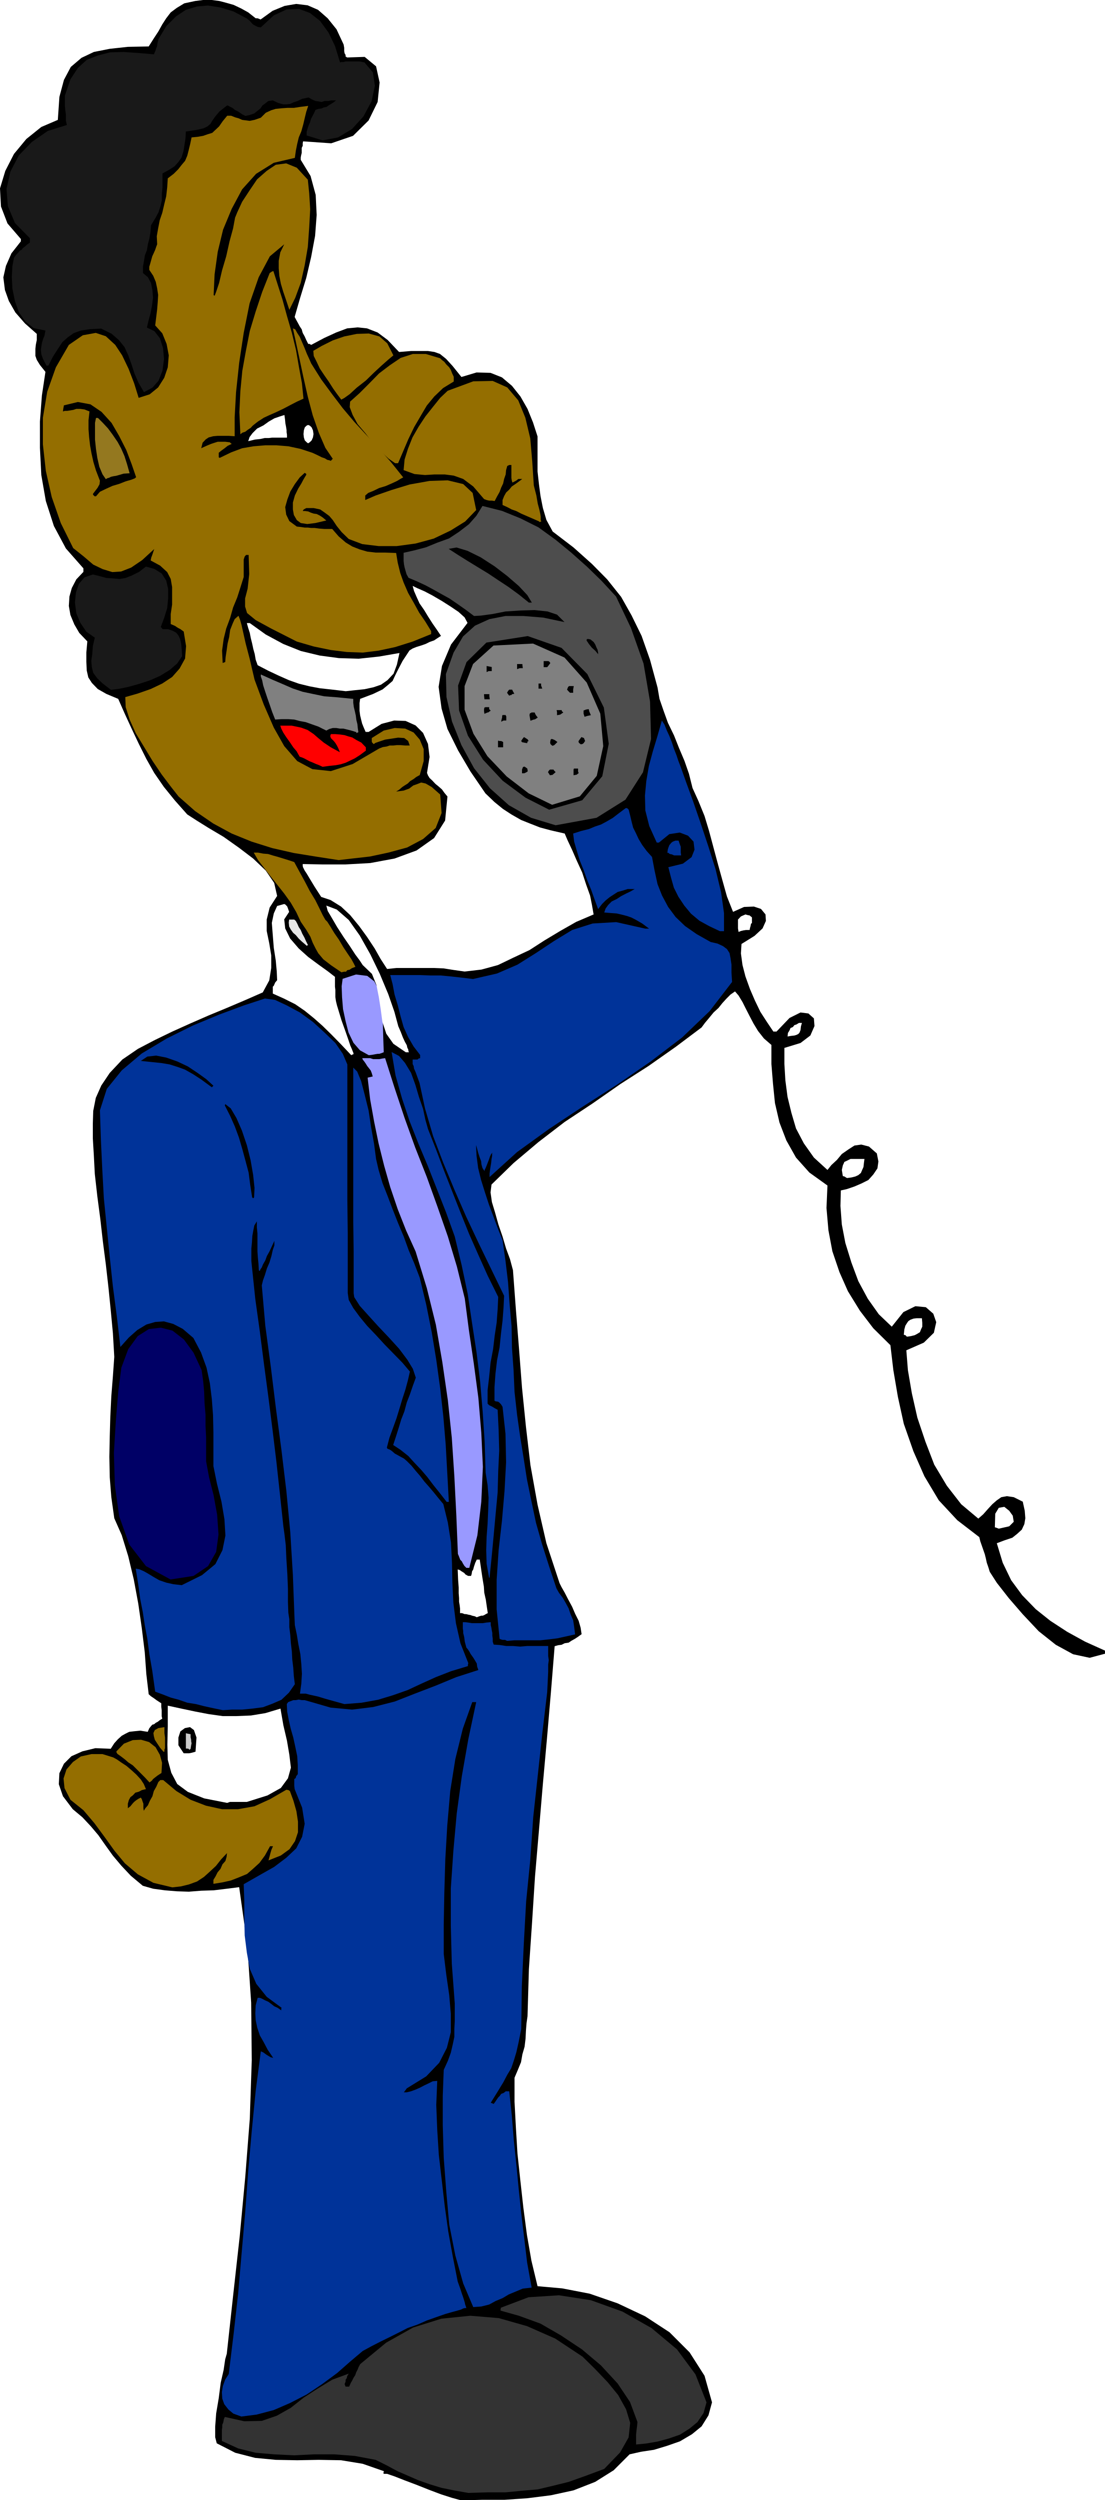 <svg xmlns="http://www.w3.org/2000/svg" version="1.2" width="56.18mm" height="480" viewBox="0 0 5618 12700" preserveAspectRatio="xMidYMid" fill-rule="evenodd" stroke-width="28.222" stroke-linejoin="round" xml:space="preserve"><defs class="ClipPathGroup"><clipPath id="a" clipPathUnits="userSpaceOnUse"><path d="M0 0h5618v12700H0z"/></clipPath></defs><g class="SlideGroup"><g class="Slide" clip-path="url(#a)"><g class="Page"><g class="com.sun.star.drawing.PolyPolygonShape"><path class="BoundingBox" fill="none" d="M0 0h5620v12702H0z"/><path d="m2346 12701-48-13-56-18-61-23-63-25-61-23-51-20-38-13h-18v-10l3-3-109-38-110-18-114-2-109 2-109-2-105-10-101-26-94-48-8-31v-53l5-68 13-77 10-78 15-66 8-54 8-28 33-302 33-297 28-300 23-295 10-297-3-292-20-294-41-293-63 8-66 8-64 2-63 5-61-2-61-5-59-8-53-15-61-51-48-51-43-51-36-50-38-54-38-45-43-46-49-41-50-66-21-61 3-56 23-48 38-38 56-25 66-16 78 3 18-28 18-20 20-18 18-10 20-10 26-3 30-3 38 6 8-18 8-10 7-8 10-3 8-7 10-5 10-8 13-8-3-12v-31l-2-17v-18l-23-15-15-11-15-10-11-10-12-102-8-111-15-122-18-125-23-124-28-117-33-107-38-86-15-107-8-101-2-104 2-105 3-101 5-102 8-101 7-99-7-120-11-117-12-119-13-114-15-116-13-114-15-114-13-115-5-96-5-84v-76l2-64 13-66 28-63 43-64 64-68 79-54 86-45 89-43 91-41 94-41 92-38 94-40 89-39 33-61 10-63v-64l-10-61-13-63v-58l15-61 38-59-15-66-43-63-64-61-71-54-79-56-76-45-61-38-48-31-63-71-56-69-49-71-40-71-38-76-36-76-35-76-34-77-60-25-44-25-30-31-18-28-8-35-2-44v-48l5-56-41-43-25-43-20-48-8-46 3-48 12-43 23-44 36-38v-18l-89-101-61-114-41-127-23-132-7-138v-134l10-132 18-120-28-35-16-26-7-20v-36l2-20 5-25v-31l-60-53-49-56-33-58-20-56-8-64 13-58 28-64 48-61v-12l-68-79-33-86-5-92 27-89 44-86 63-76 76-61 84-36 8-117 23-86 35-66 54-46 63-30 81-16 92-10 106-2 26-41 23-35 20-36 20-31 23-30 31-23 38-23 56-12 40-5h43l39 5 38 10 35 10 38 18 36 20 38 30h10l15 6 61-44 61-25 59-10 58 7 53 23 49 43 45 56 36 77 3 17v16l2 12 5 8v8l8 5 89-3 58 48 18 82-10 99-46 94-79 78-111 38-143-10-2 10v13l-5 10v26l-3 12-2 11v12l50 82 26 96 5 102-8 106-20 107-25 107-31 101-28 97 8 15 10 18 8 15 10 15 5 18 10 18 8 18 10 20h7l8 5 66-35 61-28 56-21 53-5 48 5 54 21 51 38 58 61 61-5h86l33 5 28 10 31 25 33 36 45 56 77-23 71 2 58 23 51 43 43 54 36 63 28 69 23 71v178l7 63 8 61 12 61 18 61 32 59 106 81 94 84 77 78 71 89 53 94 51 104 43 122 38 140 10 58 21 61 22 61 31 64 25 63 28 66 23 66 18 72 30 66 31 76 23 76 23 86 22 82 23 83 23 82 31 78 56-25 50-2 36 12 23 28 2 33-17 38-41 38-66 41-3 48 8 59 15 58 23 64 25 58 28 58 33 51 33 49h16l66-69 56-28 40 5 28 25 3 39-21 48-50 38-82 25v82l5 83 11 84 20 82 23 78 40 76 51 72 69 63 20-25 28-26 25-30 33-23 31-20 35-5 39 10 40 35 8 41-5 35-21 31-25 28-36 18-35 15-38 13-31 7-2 79 7 94 18 94 31 100 35 94 48 89 56 79 66 63 59-74 61-30 53 5 38 33 15 43-12 54-51 50-89 39 8 101 20 117 28 124 41 122 45 117 64 107 73 94 87 73 25-22 23-26 23-25 23-20 23-16 28-5 35 5 46 23 10 46 3 38-5 30-13 28-23 21-25 20-39 13-40 15 30 99 43 89 56 76 69 71 74 59 86 56 91 50 102 46v15l-79 21-84-18-88-48-87-69-81-86-71-82-61-78-36-56-7-23-8-23-5-23-5-20-8-23-7-20-8-23-5-21-112-86-94-101-73-122-56-127-49-140-30-137-23-135-15-127-87-86-68-89-61-99-43-97-36-106-20-106-10-114 5-114-92-66-68-76-49-87-35-91-23-99-10-99-8-99v-97l-38-33-30-38-23-38-20-38-21-41-15-30-20-33-18-21-23 16-20 20-21 23-20 25-25 23-23 28-21 25-17 23-132 99-138 97-142 91-142 99-142 94-133 102-127 107-112 109-5 40 7 49 16 53 17 61 21 61 18 61 20 54 15 56 15 201 16 200 15 196 20 198 23 196 36 200 45 196 67 203 10 20 16 28 17 33 21 39 15 35 18 36 10 35 5 33-18 13-15 10-18 10-15 10-20 3-16 8-17 2-18 5-19 234-20 234-21 233-20 236-20 234-15 234-16 236-7 239-5 35-3 38-2 41-5 41-11 38-7 40-16 39-17 40v122l7 132 8 132 15 140 15 135 18 137 23 132 31 129 125 11 140 27 142 49 140 66 124 81 102 102 76 119 38 135-18 66-35 56-49 40-61 36-66 23-66 20-66 10-58 13-81 81-94 59-110 43-115 25-119 15-117 8h-114l-105 3Zm0 0Zm16-7766 86-10 84-23 79-38 81-38 76-49 80-48 81-46 89-38-8-46-10-50-20-56-20-61-28-61-23-53-23-49-15-35-70-16-56-15-51-20-45-18-49-28-43-28-43-35-46-44-76-111-63-107-54-109-30-104-15-110 17-106 46-109 84-110-15-28-31-28-40-27-44-28-48-28-40-21-39-17-22-11 7 26 13 30 15 33 23 33 20 33 23 36 23 33 20 30-17 11-18 12-23 8-20 10-23 8-23 7-20 8-16 10-35 53-23 44-15 30-13 28-23 20-28 23-48 23-66 25-3 21v40l3 23 5 21 5 20 8 20 10 23h15l66-41 64-17 58 2 51 23 38 38 25 56 8 66-13 81 5 13 8 13 13 12 17 18 16 13 17 15 13 18 15 18-12 122-56 89-89 63-112 41-124 23-125 7h-119l-99-2v10l2 7 8 16 10 15 18 30 23 38 33 51 48 16 53 33 46 43 46 56 40 55 39 59 30 53 33 51 48-5h191l48 2 51 8 56 8Zm0 0Zm1393-201 12-5 13-3 13-2h18l2-10 3-10 2-11 5-5v-28l-12-10-11-2-10-3-7 3-16 7-15 16v45l3 18Zm0 0Zm1323 3031 53-12 23-23-5-31-18-25-25-20-28 5-18 30-2 69 7 2 13 5Zm0 0Zm-467-975 20-3 20-5 13-7 13-8 5-13 7-15v-20l-2-23h-26l-17 2-16 6-10 7-7 10-8 13-5 18-3 28 8 2 8 8Zm0 0Zm-305-806 23-3 20-5 15-7 13-11 5-12 8-18 2-18 3-23h-71l-16 8-15 7-8 18-5 23 5 31 8 2 13 8Zm0 0Zm-302-719 17-3 18-2 10-3 10-5 6-7 5-13 2-18 5-18h-15l-13 8-10 3-8 10-12 5-5 12-8 13-2 18Z"/></g><g class="com.sun.star.drawing.PolyPolygonShape"><path class="BoundingBox" fill="none" d="M1128 11763h2077v901H1128z"/><path fill="#333" d="m2381 12663-74-13-63-13-59-18-57-20-53-23-53-23-56-30-56-28-107-20-104-8h-104l-99 5-102-5-94-8-89-22-83-38v-56l2-13v-13l5-12 3-16 5-12 99 22 89-2 76-26 71-40 66-52 71-46 74-45 84-31-8 13-2 10-6 8v10l-5 12 5 13h18l8-18 7-12 8-16 8-12 5-15 7-13 5-13 8-15 132-109 137-77 144-45 147-15 145 12 144 41 143 63 139 92 64 63 63 66 54 66 40 72 21 69-8 74-43 76-81 84-94 35-87 31-81 20-76 18-81 7-82 8h-91l-99 3Z"/></g><g class="com.sun.star.drawing.PolyPolygonShape"><path class="BoundingBox" fill="none" d="M2545 11659h1048v759H2545z"/><path fill="#333" d="M3234 12417v-50l2-21 3-23 2-20-38-102-63-94-85-92-96-81-107-71-104-60-110-40-93-26v-7l2-8 140-53 155-10 162 25 161 58 148 84 129 108 94 127 56 142-15 54-31 46-40 33-49 31-58 20-56 15-58 10-51 5Z"/></g><g class="com.sun.star.drawing.PolyPolygonShape"><path class="BoundingBox" fill="none" d="M1128 8240h1663v4036H1128z"/><path fill="#039" d="m1227 12275-41-15-25-21-21-27-10-28-2-33 5-31 12-33 18-28 25-206 23-205 18-209 18-206 15-206 18-203 20-204 26-200 12 5 18 13 20 12 13 3-28-41-20-38-20-35-13-39-8-38-2-35 2-41 10-38h11l12 5 15 8 16 7 15 11 15 12 18 8 18 13v-11l2-2-76-56-53-66-33-76-15-82-11-88-2-89v-87l-3-84 79-45 76-43 61-46 51-48 30-59 13-66-13-82-38-94-2-18v-33l7-5 3-10 8-10v-46l-3-46-10-48-10-46-13-45-10-44-8-43-2-38 7-10 13-5 13-5h12l16-3 15 3h15l18 5 114 33 109 10 107-13 110-28 102-40 107-41 104-43 112-36-6-17-2-16-10-17-8-13-13-18-7-13-8-12-7-8-8-30-3-23-5-21v-10l-2-12v-33h12l16 2 18 3h55l18-3 23-2v15l3 12 2 13 3 15v13l2 15v16l5 15 31 2 33 5h35l36 3 35-3h107v51l3 21-3 22v36l-2 43-3 61-25 211-23 213-23 211-15 217-21 211-12 216-10 216-3 216-13 66-12 53-13 43-13 38-20 33-20 38-28 46-36 58 8 3 7 3 8-11 8-12 7-10 8-8 7-10 13-5 10-8h18l13 122 10 124 13 125 12 124 13 125 15 125 15 125 23 127-45 5-36 15-36 15-30 18-36 15-33 18-40 10-41 3-51-120-40-142-31-157-15-166-13-173-5-165v-150l5-132 21-46 15-41 10-43 8-38v-40l2-39v-91l-15-201-5-193v-190l13-191 17-189 26-190 33-188 40-188h-20l-48 135-38 154-26 163-15 174-10 172-5 171-3 160v150l13 106 15 104 8 94v94l-20 79-39 76-66 69-99 61-7 10-8 10h15l21-5 22-8 23-10 23-12 23-11 20-10 23-2-5 122 5 127 8 127 15 129 15 130 18 130 23 127 25 127 13 36 8 25 7 20 5 16 3 10 2 10 3 8 3 10h-8l-8 2-10 5-20 6-26 7-35 10-46 16-48 17-48 21-49 17-45 23-46 23-47 23-45 23-46 25-64 54-66 58-76 56-79 53-84 43-83 36-87 23-78 10Z"/></g><g class="com.sun.star.drawing.PolyPolygonShape"><path class="BoundingBox" fill="none" d="M323 8910h1193v679H323z"/><path fill="#946E00" d="m876 9587-96-23-79-43-66-56-53-64-51-71-51-69-56-66-66-53-30-59-5-49 15-46 33-38 40-28 54-12h56l55 17 18 10 23 16 26 17 27 23 23 21 23 25 15 23 11 26-21 5-15 8-18 5-12 13-13 10-8 15-5 18v23l13-10 13-16 7-7 10-8 11-7 12-6 5 8 5 15 3 8v23l2 13 8-13 13-15 10-23 13-23 7-26 13-23 10-23 10-10h15l67 56 72 44 78 30 82 18h81l84-15 79-36 83-48 11 2 7 5 18 49 15 53 8 53v54l-15 45-28 41-44 32-63 25 5-18 5-19 5-17 8-18h-15l-26 47-28 38-33 30-30 26-41 17-41 16-45 10-44 7v-20l11-18 10-20 15-18 10-23 15-17 6-21 2-19-30 32-26 33-30 28-31 28-35 23-41 15-41 10-44 5Z"/></g><g class="com.sun.star.drawing.PolyPolygonShape"><path class="BoundingBox" fill="none" d="M851 8664h629v495H851z"/><path fill="#FFF" d="m1155 9158-117-23-83-33-54-40-30-57-18-66-2-76 2-95v-104l69 15 71 15 68 13 71 10h70l74-3 73-12 77-23 15 86 18 77 12 71 8 66-15 54-36 49-68 38-105 33h-86l-14 5Z"/></g><g class="com.sun.star.drawing.PolyPolygonShape"><path class="BoundingBox" fill="none" d="M591 8837h234v218H591z"/><path fill="#946E00" d="m760 9054-23-25-23-23-21-21-18-18-23-15-17-15-21-16-17-12-5-8v-5l38-39 45-18 42-2 41 12 33 26 22 39 11 40-3 52-20 13-13 10-10 8-5 7-10 8-3 2Z"/></g><g class="com.sun.star.drawing.PolyPolygonShape"><path class="BoundingBox" fill="none" d="M907 8772h93v135h-93z"/><path d="m934 8906-27-41v-39l10-31 23-17 26-5 20 15 13 38-5 72-18 5-15 3h-27Z"/></g><g class="com.sun.star.drawing.PolyPolygonShape"><path class="BoundingBox" fill="none" d="M780 8773h60v126h-60z"/><path fill="#946E00" d="m831 8898-17-20-14-21-13-20-5-19-2-15 7-15 18-10 31-5v30l3 23v54l-3 8v10h-5Z"/></g><g class="com.sun.star.drawing.PolyPolygonShape"><path class="BoundingBox" fill="none" d="M945 8804h30v86h-30z"/><path fill="#CCC" d="m961 8884-8-2h-8v-78l8 2 16 3v15l3 14v7l2 10-2 10-3 19-8 5v-5Z"/></g><g class="com.sun.star.drawing.PolyPolygonShape"><path class="BoundingBox" fill="none" d="M507 5072h1875v3616H507z"/><path fill="#039" d="m1133 8687-48-10-46-10-43-11-44-7-43-15-41-11-38-15-41-15-15-107-15-86-10-76-13-69-10-66-13-66-10-74-13-81 18 3 23 10 23 13 28 17 28 16 35 12 36 8 43 5 103-51 68-56 36-71 15-74-5-83-15-89-23-92-18-89v-172l-2-87-6-81-10-81-17-79-28-77-39-74-54-46-48-25-48-13-44 3-45 13-46 28-43 38-43 48-18-155-20-152-16-150-15-148-15-150-8-147-7-150-5-150 35-109 76-94 102-86 127-76 133-66 135-56 124-46 107-35 51 7 60 28 67 36 66 48 58 53 56 54 38 55 23 54v688l2 170v303l5 35 23 41 33 45 38 46 44 46 44 48 45 46 46 47 38 45-10 44-13 48-15 46-15 50-15 49-18 50-18 49-13 50 3 6 13 5 10 7 15 13 15 8 18 10 13 7 15 13 23 23 23 28 20 23 23 30 23 26 23 27 25 31 25 30 23 94 16 102 5 102 2 101 5 102 13 104 23 102 40 101-2 8v7l-86 26-77 30-73 33-71 33-74 26-76 23-83 15-88 7-54-15-43-12-36-11-22-5-23-5-18-5h-30l7-51 3-50-3-49-5-51-10-50-8-49-10-48-2-46-8-210-13-214-20-211-25-208-28-211-26-211-28-209-18-206 6-25 10-28 10-33 13-30 10-33 7-31 8-23v-23l-13 28-12 26-13 23-8 22-12 21-6 15-7 10-3 8-5-3v-2l-2-33-3-31-2-30v-92l-3-30v-31l-13 21-5 25-5 28-2 33-3 31v63l3 30 17 163 23 165 21 164 22 165 21 165 20 165 18 165 18 168 5 35 7 59 3 68 5 79 3 74v68l2 54 5 33v40l5 41 3 41 5 43 2 40 5 41 3 43 5 41-30 43-38 36-46 20-48 18-54 7-51 5h-53l-46 3Z"/></g><g class="com.sun.star.drawing.PolyPolygonShape"><path class="BoundingBox" fill="none" d="M1984 4104h1740v4232H1984z"/><path fill="#039" d="m2578 8335-10-5h-13l-10-3-5-3-15-149v-150l10-150 17-150 13-150 8-147-3-145-15-137-8-13-5-5-5-5-5-3-13-2-5-3v-68l5-69 8-68 13-66 7-69 8-66 5-66 3-61-64-132-63-130-66-140-59-135-58-140-51-134-41-140-28-130-12-33-8-22-8-18-2-13-5-10v-23h25l5-5 8-2v-16l-33-43-28-48-23-51-15-53-15-59-16-53-10-53-12-46h152l53 2h51l53 5 54 6 58 7 122-28 104-45 94-59 92-61 92-56 104-33 120-7 147 33h20l-35-26-31-18-23-12-23-8-27-7-26-6-28-2-35-3 7-20 13-18 18-18 25-12 23-15 25-13 21-10 23-13h-36l-25 8-26 7-20 13-20 13-21 17-18 18-20 26-18-49-17-48-21-51-18-51-20-50-15-49-13-45-5-41 41-13 40-10 31-13 30-10 28-15 31-18 30-23 36-27h7l8 7 8 31 7 30 8 31 15 30 13 28 18 30 23 31 27 30 13 69 15 69 23 58 31 58 38 51 48 46 59 41 71 40 35 8 28 13 20 15 13 20 5 25 5 34v40l3 48-114 148-140 134-160 122-170 117-178 114-169 112-162 117-140 127v-18l2-15 3-20 3-18 2-20 3-16v-12l2-5-7 7-6 13-5 15-7 18-5 13-5 12-5 10v6l-6-8-5-8-5-17-2-18-8-21-7-22-6-23-5-16 3 56 8 61 15 61 20 64 20 61 23 61 23 62 23 58 15 104 13 109 8 112 10 112 2 109 8 112 5 112 13 117 15 106 18 112 17 109 23 112 23 109 31 109 35 110 38 114 13 23 19 25 15 26 15 28 10 30 13 30 5 33 5 39-45 10-45 10-40 5-46 5h-132l-38 3Z"/></g><g class="com.sun.star.drawing.PolyPolygonShape"><path class="BoundingBox" fill="none" d="M2327 7922h154v294h-154z"/><path fill="#FFF" d="m2424 8215-10-5-14-3-7-3-11-2-12-3h-8l-13-5h-10v-23l-2-17-3-18v-18l-2-25v-29l-3-41-2-51 10 3 10 7 5 3 8 5 7 8 13 7h15l3-10 2-13 6-10 3-12 7-21 8-17h15l5 33 5 35 5 33 6 36 2 31 8 36 5 35 5 33-10 5-8 5-8 3h-7l-10 3-13 5Z"/></g><g class="com.sun.star.drawing.PolyPolygonShape"><path class="BoundingBox" fill="none" d="M579 6744h533v1280H579z"/><path fill="#006" d="m867 8023-125-68-85-110-51-143-22-157-5-165 10-163 12-147 16-123 35-94 48-66 57-36 61-7 59 15 58 45 49 67 41 88 8 56 5 55 2 58 5 58v56l3 59v122l15 81 23 91 18 99 7 101-12 88-41 72-74 50-117 18Z"/></g><g class="com.sun.star.drawing.PolyPolygonShape"><path class="BoundingBox" fill="none" d="M1991 5343h548v2675h-548z"/><path fill="#039" d="m2487 8017-13-74-2-69 2-68 5-66 3-69 2-63-5-64-10-63-5-158-10-152-13-153-18-147-23-150-22-148-31-147-35-145-44-122-46-117-46-117-48-114-46-117-38-114-33-117-20-119 38 20 30 35 31 51 22 61 18 61 21 61 12 56 13 46 41 104 40 106 42 107 43 109 43 107 46 104 48 107 54 109-3 64-5 67-10 66-8 68-13 69-7 71-8 69v68l8 8 15 7 13 8 15 8 5 101 3 107-5 104-3 109-10 107-10 109-10 107-11 109h-2v3Z"/></g><g class="com.sun.star.drawing.PolyPolygonShape"><path class="BoundingBox" fill="none" d="M1842 5375h614v2590h-614z"/><path fill="#99F" d="m2371 7964-10-10-8-13-5-10-8-8-7-18-5-12-8-196-10-198-13-196-20-190-28-193-33-191-46-186-57-186-48-106-43-109-38-112-31-109-28-112-23-112-20-112-13-111 13-3 13-3-5-17-5-13-10-13-8-10-8-13-7-10-8-10-2-7h40l15 5h31l15-3 15-2 49 154 50 150 54 150 59 150 54 150 53 152 46 153 40 162 21 161 25 170 23 173 15 178 8 173-8 177-20 171-41 165h-15Z"/></g><g class="com.sun.star.drawing.PolyPolygonShape"><path class="BoundingBox" fill="none" d="M1796 5423h488v2207h-488z"/><path fill="#039" d="m2271 7629-35-45-33-41-31-41-30-35-36-38-30-33-39-31-38-25 15-46 13-41 13-43 16-41 12-45 16-41 15-44 15-41-15-45-28-46-42-56-51-56-55-58-49-54-45-50-28-44-3-20v-213l-2-150v-783l20 20 20 48 18 69 20 81 13 86 15 84 10 76 13 56 20 67 26 66 25 66 28 71 29 69 25 69 28 66 28 73 33 137 28 140 23 140 20 145 16 143 12 142 8 145 8 147h-11Z"/></g><g class="com.sun.star.drawing.PolyPolygonShape"><path class="BoundingBox" fill="none" d="M1143 5607h152v481h-152z"/><path d="m1282 6082-10-64-8-62-16-60-16-59-17-58-21-57-24-54-27-53 2-5v-2l28 22 29 49 28 64 25 74 19 76 13 75 7 66-2 48-5 5-5-5Z"/></g><g class="com.sun.star.drawing.PolyPolygonShape"><path class="BoundingBox" fill="none" d="M716 5362h370v162H716z"/><path d="m1077 5523-53-39-43-28-41-23-36-13-41-13-41-7-48-5-58-6 33-22 45-5 51 10 57 20 53 25 51 34 43 31 36 33-8 8Z"/></g><g class="com.sun.star.drawing.PolyPolygonShape"><path class="BoundingBox" fill="none" d="M1382 4591h416v770h-416z"/><path fill="#FFF" d="m1786 5360-53-56-48-49-46-45-43-38-47-38-48-33-56-28-58-26v-35l5-5 7-16 10-12-2-45-5-55-10-64-5-63-5-64 10-48 17-38 36-10 5 2 10 10 5 13 5 15-25 38 5 46 25 51 44 51 48 43 54 40 46 33 36 28v50l2 17v36l3 20 5 21 23 76 20 56 15 43 10 30 8 18 5 13 3 7v6l-6 2-5 3Z"/></g><g class="com.sun.star.drawing.PolyPolygonShape"><path class="BoundingBox" fill="none" d="M1737 4950h215v411h-215z"/><path fill="#99F" d="m1875 5360-45-25-33-38-25-52-15-58-13-61-5-61-2-55 5-38 68-22 57 7 36 28 25 48 10 62 8 76 2 84 3 90-13 5-10 3h-8l-12 2-16 3-17 2Z"/></g><g class="com.sun.star.drawing.PolyPolygonShape"><path class="BoundingBox" fill="none" d="M1659 4600h421v746h-421z"/><path fill="#FFF" d="m2063 5345-63-43-36-51-20-61-8-61-10-64-12-61-23-57-47-45-15-23-23-31-28-43-31-45-33-51-25-43-23-39-7-27 53 20 61 53 56 79 54 96 48 99 43 103 31 89 20 74 13 30 10 26 10 22 10 18 3 13 5 10v5l3 8h-16Z"/></g><g class="com.sun.star.drawing.PolyPolygonShape"><path class="BoundingBox" fill="none" d="M1290 4331h518v609h-518z"/><path fill="#946E00" d="m1736 4939-53-36-39-30-26-31-13-23-15-30-12-31-21-35-28-41-23-49-28-48-33-46-34-43-35-44-33-43-31-40-22-38h22l26 5 25 2 26 8 25 7 26 8 26 8 30 10 26 48 28 51 25 48 28 46 20 40 18 37 13 23 10 10 16 25 20 33 23 33 23 39 20 30 21 31 12 22 8 16-18 7-12 8-11 2-7 8h-10l-13 3Z"/></g><g class="com.sun.star.drawing.PolyPolygonShape"><path class="BoundingBox" fill="none" d="M1468 4671h99v134h-99z"/><path fill="#E6E6E6" d="m1556 4801-21-18-16-15-15-18-14-12-12-17-8-15-2-20 2-15h26l8 7 8 15 7 16 10 15 8 19 11 20 8 18 10 20-8 3-2-3Z"/></g><g class="com.sun.star.drawing.PolyPolygonShape"><path class="BoundingBox" fill="none" d="M3279 3660h403v1071h-403z"/><path fill="#039" d="m3660 4730-55-26-49-27-43-36-34-41-30-45-23-46-15-53-13-51 74-18 44-33 15-38-5-41-28-30-42-16-53 8-53 43h-11l-38-84-20-79-2-76 7-74 13-76 20-74 23-76 23-81 13 20 12 30 13 28 13 33 10 31 13 33 10 30 12 31 27 76 35 96 38 110 41 123 36 114 28 117 15 106v92h-21Z"/></g><g class="com.sun.star.drawing.PolyPolygonShape"><path class="BoundingBox" fill="none" d="M218 538h2204v3832H218z"/><path fill="#946E00" d="m1722 4369-117-18-111-18-110-25-105-33-101-41-94-51-92-63-84-74-40-51-46-61-46-68-43-71-43-71-31-69-20-63-2-51 63-18 66-23 59-28 50-33 38-43 28-51 5-63-12-74-18-13-10-5-8-5-7-5-11-5-12-5v-51l7-48v-89l-7-41-18-35-36-33-48-26 3-15 5-13 5-15 5-15-61 56-56 38-51 20-45 3-49-15-48-23-48-41-54-43-63-127-46-132-30-133-15-135v-135l22-132 44-124 66-114 71-49 66-12 51 17 48 44 35 53 33 69 28 73 23 74 56-18 43-35 31-49 18-53 5-61-11-58-22-54-36-40 5-41 5-41 3-38 2-35-5-33-7-33-13-31-20-30v-16l5-17 5-18 5-18 7-15 8-18 5-15 5-13-2-41 7-40 8-41 13-38 10-43 10-41 5-45 3-46 30-23 23-23 18-23 17-20 11-26 7-27 8-33 7-33 31-3 28-5 23-8 23-7 17-16 18-17 18-26 23-28h20l20 8 18 5 18 8 15 2 23 3 25-5 32-11 25-25 28-13 23-7 31-3 28-2h33l33-5 40-5-10 30-8 33-7 30-10 36-13 31-8 33-7 35-5 36-107 25-90 56-71 79-53 99-44 106-27 112-16 114-5 107h3l2 3 8-21 15-45 15-64 21-71 17-76 18-66 10-54 11-27 25-54 38-58 38-56 49-43 46-31 53-7 54 22 56 61 7 69 5 81-5 92-7 99-16 94-20 89-28 76-30 61-16-48-15-44-12-40-8-41-3-38v-38l8-43 20-41-73 61-57 107-46 132-30 150-23 152-16 150-7 127v96l-31-2h-55l-23 2-23 6-15 10-16 17-7 28 15-7 18-8 17-7 18-6 16-5h38l25 3v2l8 6-21 10-15 12-18 13-12 10v23l5 3 58-28 56-21 58-10 60-5h56l61 5 61 13 61 20 28 13 20 10 15 5 13 8 10 2 8 3 7-8 3-2-38-56-33-76-31-89-25-94-23-102-20-94-18-84-15-68 12 5 10 18 13 20 13 30 12 28 11 28 12 26 10 23 51 81 56 76 54 71 60 71 61 66 64 69 61 69 61 76-13 7-18 11-28 13-30 13-33 10-31 15-25 10-15 13v23l53-23 81-28 92-28 101-18 92-3 79 19 48 45 18 87-56 58-74 46-86 41-92 25-96 13h-92l-83-10-69-26-36-35-25-31-20-30-18-21-23-17-23-16-33-7h-38l-13 7-5 8h13l15 2 13 6 15 5 15 2 16 8 15 10 18 15-56 13-41 5-33-5-20-15-15-26-5-28v-35l10-36 17-35 16-26 10-19 7-12 8-13v-5l-5-3-3-2-25 23-25 34-23 38-15 40-11 39 5 38 16 33 38 28 20 2 20 3h16l17 2h18l23 3 26 2h40l33 38 36 31 33 20 38 15 38 11 43 5h48l56 2 8 49 13 53 17 48 23 53 28 49 28 51 31 45 30 49v15l-94 38-89 28-84 18-81 10-81-3-81-10-87-18-86-25-130-66-79-43-44-36-10-33v-41l13-50 8-74-3-97h-13l-7 8-5 15v89l-16 51-17 53-21 51-15 53-20 54-13 53-8 59 3 63 5-2 8-3 2-25 5-33 5-36 8-33 5-36 13-33 10-22 18-16h2l3 8 5 13 7 25 8 36 13 58 20 76 25 107 47 127 51 117 53 94 66 76 77 41 94 10 111-36 135-79 18-7 20-3 15-5h18l18-2h20l23 2h23l-8-23-20-15-31-2-33 5-33 5-30 10-20 7-8 6-8-8-2-5v-18l61-38 56-13 53 3 43 20 31 36 20 48v61l-20 71-18 10-13 10-18 11-12 12-16 10-12 8-15 13-16 10 38-5 28-10 21-16 20-7 20-8 23 5 31 18 43 38 7 94-30 76-64 56-81 43-96 26-94 20-89 10-69 8Z"/></g><g class="com.sun.star.drawing.PolyPolygonShape"><path class="BoundingBox" fill="none" d="M3393 4270h71v77h-71z"/><path fill="#039" d="m3427 4345-11-5-11-2-7-6h-5l2-16 3-10 5-13 5-6 6-7 7-5 13-5h16l5 15 6 16v29l2 15h-36Z"/></g><g class="com.sun.star.drawing.PolyPolygonShape"><path class="BoundingBox" fill="none" d="M2052 2570h1259v1623H2052z"/><path fill="#4D4D4D" d="m2825 4192-125-38-113-64-96-86-81-102-64-117-48-120-28-124-3-117 39-109 48-82 61-55 73-33 82-16h91l100 8 109 23-38-38-48-16-66-7-72 2-76 5-66 13-59 8-35 2-44-33-40-28-41-28-40-22-41-23-41-22-43-20-43-18-10-18-5-17-5-18-3-15-2-18v-41l53-12 61-16 56-23 61-22 50-33 51-39 38-43 31-50 99 25 94 38 92 46 87 63 78 64 82 73 73 71 74 80 76 160 64 181 33 193 5 190-41 169-89 139-147 92-208 38Z"/></g><g class="com.sun.star.drawing.PolyPolygonShape"><path class="BoundingBox" fill="none" d="M2329 3231h768v883h-768z"/><path d="m2792 4113-120-61-116-86-100-107-77-122-45-128-5-127 43-119 101-99 210-33 172 60 131 133 84 170 25 184-33 165-102 122-168 48Z"/></g><g class="com.sun.star.drawing.PolyPolygonShape"><path class="BoundingBox" fill="none" d="M2362 3269h706v820h-706z"/><path fill="gray" d="m2807 4088-119-58-112-86-98-103-71-114-45-122v-120l43-112 104-94 201-10 160 71 113 127 69 158 15 165-33 151-86 104-141 43Z"/></g><g class="com.sun.star.drawing.PolyPolygonShape"><path class="BoundingBox" fill="none" d="M2786 3909h40v30h-40z"/><path d="m2796 3938-5-8-5-8 5-8 5-5h18l3 5 8 8-16 14-13 2Z"/></g><g class="com.sun.star.drawing.PolyPolygonShape"><path class="BoundingBox" fill="none" d="M2916 3904h27v35h-27z"/><path d="M2916 3938v-29l2-5h21v15l3 8-10 8-16 3Z"/></g><g class="com.sun.star.drawing.PolyPolygonShape"><path class="BoundingBox" fill="none" d="M2654 3894h30v35h-30z"/><path d="M2654 3928v-19l5-13 8-2 14 10 2 13-2 3-9 5-7 3h-11Z"/></g><g class="com.sun.star.drawing.PolyPolygonShape"><path class="BoundingBox" fill="none" d="M1425 3686h436v210h-436z"/><path fill="red" d="m1640 3895-17-8-18-7-18-8-13-5-15-8-13-7-12-5-10-3-6-10-10-18-17-20-16-24-20-28-15-23-10-20-5-15h58l48 10 33 12 31 21 23 20 28 23 36 24 46 25-8-20-7-14-8-13-8-10-7-7-8-8-3-10 3-10h23l25 2 21 3 22 7 18 5 21 13 25 13 23 24v17l-31 23-25 16-25 12-21 10-25 8-26 5-30 3-37 5Z"/></g><g class="com.sun.star.drawing.PolyPolygonShape"><path class="BoundingBox" fill="none" d="M2532 3762h27v35h-27z"/><path d="M2532 3796v-32l2-2 5 2h9l10 5v27h-26Z"/></g><g class="com.sun.star.drawing.PolyPolygonShape"><path class="BoundingBox" fill="none" d="M2797 3754h38v35h-38z"/><path d="m2808 3788-9-8-2-8 2-13 3-5h6l5 2 7 3 14 10-8 8-8 8-8 3h-2Z"/></g><g class="com.sun.star.drawing.PolyPolygonShape"><path class="BoundingBox" fill="none" d="M2941 3744h35v38h-35z"/><path d="m2953 3781-10-8-2-8 7-10 8-11 13 5 6 16-3 2-3 6-7 6-9 2Z"/></g><g class="com.sun.star.drawing.PolyPolygonShape"><path class="BoundingBox" fill="none" d="M2649 3743h40v33h-40z"/><path d="m2654 3770-3-5h-2l7-11 8-10 8 5 8 5 3 2 5 9h-5l-3 10-16-3-10-2Z"/></g><g class="com.sun.star.drawing.PolyPolygonShape"><path class="BoundingBox" fill="none" d="M1326 3426h497v299h-497z"/><path fill="gray" d="m1812 3719-26-8-20-5-20-5h-18l-18-3h-18l-18 5-15 8-40-20-31-11-34-12-28-5-30-8-31-2h-33l-33 2-15-38-13-38-12-34-11-33-10-31-5-25-7-20v-10l60 27 54 23 48 21 51 17 52 11 58 12 66 5 81 8v20l3 22 5 20 5 23 3 23 5 20 2 20 3 21-10 5v-5Z"/></g><g class="com.sun.star.drawing.PolyPolygonShape"><path class="BoundingBox" fill="none" d="M2548 3632h27v35h-27z"/><path d="m2548 3666 2-11 3-11v-7l2-5h16v2l3 5v21h-14l-12 6Z"/></g><g class="com.sun.star.drawing.PolyPolygonShape"><path class="BoundingBox" fill="none" d="M2691 3618h44v44h-44z"/><path d="m2697 3661-3-16-2-13 2-8 9-5h15l6 13 10 13-14 9-10 2-7 3-6 2Z"/></g><g class="com.sun.star.drawing.PolyPolygonShape"><path class="BoundingBox" fill="none" d="M2967 3601h38v41h-38z"/><path d="m2972 3641-5-16v-16l13-5 13-2 3 12 8 19-16 3-16 5Z"/></g><g class="com.sun.star.drawing.PolyPolygonShape"><path class="BoundingBox" fill="none" d="M2830 3607h35v27h-35z"/><path d="M2832 3633v-16l-2-10h26v5l8 7-16 11-16 3Z"/></g><g class="com.sun.star.drawing.PolyPolygonShape"><path class="BoundingBox" fill="none" d="M2461 3592h35v35h-35z"/><path d="m2463 3626-2-13v-11l2-8 5-2h19v10l8 8-8 5-3 3-8 2-13 6Z"/></g><g class="com.sun.star.drawing.PolyPolygonShape"><path class="BoundingBox" fill="none" d="M2461 3526h30v27h-30z"/><path d="m2463 3552-2-19v-7h27v10l2 16h-27Z"/></g><g class="com.sun.star.drawing.PolyPolygonShape"><path class="BoundingBox" fill="none" d="M2578 3503h38v32h-38z"/><path d="m2589 3534-6-8-5-7 5-9 6-7h15l3 7 8 14-11 2-5 5h-5l-5 3Z"/></g><g class="com.sun.star.drawing.PolyPolygonShape"><path class="BoundingBox" fill="none" d="M2883 3485h35v35h-35z"/><path d="m2898 3519-8-8-7-8 5-13 5-5h24l-3 18v16h-16Z"/></g><g class="com.sun.star.drawing.PolyPolygonShape"><path class="BoundingBox" fill="none" d="M1255 3164h777v348h-777z"/><path fill="#FFF" d="m1758 3511-68-8-64-7-53-10-53-13-51-18-52-23-53-25-54-28-10-28-5-29-7-25-6-28-7-28-5-26-8-25-7-25h15l81 58 89 48 90 36 96 23 97 13 101 3 103-11 104-18-13 59-17 46-31 33-33 23-38 13-46 10-49 5-46 5Z"/></g><g class="com.sun.star.drawing.PolyPolygonShape"><path class="BoundingBox" fill="none" d="M381 2878h547v627H381z"/><path fill="#191919" d="m564 3504-43-33-26-25-21-28-7-28-3-33 5-34 3-41 10-43-43-30-31-46-20-48-7-54 5-51 15-44 28-33 43-15 33 8 37 10 33 2 33 3 30-5 33-13 36-18 35-27 43 12 37 23 23 36 10 43v47l-5 50-15 49-18 48h2l8 10h28l23 8 18 10 12 15 8 18 5 23 3 30 2 33-25 37-38 33-49 30-52 23-55 18-54 15-48 10-41 5Z"/></g><g class="com.sun.star.drawing.PolyPolygonShape"><path class="BoundingBox" fill="none" d="M2738 3472h20v27h-20z"/><path d="M2738 3498v-26h13v10l6 16h-19Z"/></g><g class="com.sun.star.drawing.PolyPolygonShape"><path class="BoundingBox" fill="none" d="M2474 3383h27v32h-27z"/><path d="M2474 3414v-31l10 2 16 3v21h-16l-10 5Z"/></g><g class="com.sun.star.drawing.PolyPolygonShape"><path class="BoundingBox" fill="none" d="M2628 3373h31v27h-31z"/><path d="M2629 3399v-26h27v5l2 16h-16l-13 5Z"/></g><g class="com.sun.star.drawing.PolyPolygonShape"><path class="BoundingBox" fill="none" d="M2764 3357h35v33h-35z"/><path d="M2764 3389v-31h23l5 2 6 8-8 11-8 10h-18Z"/></g><g class="com.sun.star.drawing.PolyPolygonShape"><path class="BoundingBox" fill="none" d="M2982 3246h60v78h-60z"/><path d="m3041 3323-15-18-17-15-15-19-12-18 2-7h8l10 2 16 13 8 12 7 17 5 10 3 15v8Z"/></g><g class="com.sun.star.drawing.PolyPolygonShape"><path class="BoundingBox" fill="none" d="M2280 2781h425v281h-425z"/><path d="m2689 3061-51-41-52-38-53-35-51-34-51-31-54-33-48-30-48-31 40-7 56 17 67 33 71 46 64 49 59 51 43 46 23 38h-15Z"/></g><g class="com.sun.star.drawing.PolyPolygonShape"><path class="BoundingBox" fill="none" d="M2052 1935h701v718h-701z"/><path fill="#946E00" d="m2742 2649-23-10-23-10-23-10-23-10-25-13-23-8-23-12-24-11v-25l8-20 10-18 16-15 13-16 18-12 18-13 17-13h-20l-10 8-15 8-5 2-3-10-2-13v-66h-11l-10 5-6 21-2 22-8 23-5 23-10 21-8 22-13 23-12 23-13-2h-15l-13-3-13-5-55-64-51-38-48-17-46-6h-52l-48 3-54-5-55-20 5-54 17-54 23-58 31-54 35-53 38-48 37-46 38-36 130-48 99-2 74 33 56 66 36 88 25 105 10 117 8 122 13 51 7 41 8 30 5 23 2 13v18l3 7-10 3v-3Z"/></g><g class="com.sun.star.drawing.PolyPolygonShape"><path class="BoundingBox" fill="none" d="M320 2042h373v480H320z"/><path d="m481 2521-8-8v-5l13-17 10-13 10-18 2-18-20-52-13-43-10-45-7-39-5-43-3-40v-45l5-45-25-10-22-3h-20l-15 5-18 3-13 2h-12l-10 3 2-15 3-16 71-17 64 12 56 38 51 56 39 67 36 71 27 71 23 67-7 6-18 7-28 8-33 13-34 10-33 15-31 15-20 23h-7Z"/></g><g class="com.sun.star.drawing.PolyPolygonShape"><path class="BoundingBox" fill="none" d="M483 2122h178v313H483z"/><path fill="#94781F" d="m538 2434-17-25-16-38-10-44-7-46-5-48v-85l5-25h10l25 25 26 28 23 31 26 38 18 33 17 39 13 41 13 46-31 2-20 6-18 5-13 2-13 3-10 5-8 2-8 5Z"/></g><g class="com.sun.star.drawing.PolyPolygonShape"><path class="BoundingBox" fill="none" d="M1778 1798h530v556h-530z"/><path fill="#946E00" d="m2009 2353-33-23-38-35-41-43-38-50-41-48-25-46-15-40 2-28 48-43 49-49 50-51 54-41 56-38 62-20h66l73 22 8 8 13 10 10 13 15 15 8 13 7 18 8 17v24l-54 33-45 43-38 46-33 56-31 53-30 62-26 61-26 61h-15Z"/></g><g class="com.sun.star.drawing.PolyPolygonShape"><path class="BoundingBox" fill="none" d="M1466 2070h149v205h-149z"/><path d="m1599 2274-46-26-37-28-30-33-15-31-5-31 15-25 30-20 57-10 3 22 7 23 5 23 11 28 7 26 8 28 2 28 3 26h-15Z"/></g><g class="com.sun.star.drawing.PolyPolygonShape"><path class="BoundingBox" fill="none" d="M1261 2108h199v134h-199z"/><path fill="#FFF" d="m1262 2241 7-21 15-20 23-23 32-16 28-20 28-16 29-10 22-7 3 22 2 21 3 15 3 19v10l2 13v15h-75l-17 2h-21l-23 5-28 3-33 8Z"/></g><g class="com.sun.star.drawing.PolyPolygonShape"><path class="BoundingBox" fill="none" d="M1217 1376h328v831h-328z"/><path fill="#946E00" d="m1222 2206-5-112 5-107 10-104 18-100 20-102 30-99 33-99 38-96 12-8 7-2 21 66 25 78 23 84 25 86 21 87 15 87 15 81 8 79-11 5-22 10-31 16-38 20-38 18-34 15-28 13-15 10-13 8-13 10-15 12-10 11-15 10-13 10-15 5-10 8Z"/></g><g class="com.sun.star.drawing.PolyPolygonShape"><path class="BoundingBox" fill="none" d="M1593 1693h408v338h-408z"/><path fill="#946E00" d="m1735 2030-21-28-20-28-23-36-23-33-22-33-16-34-15-30-2-26 43-25 56-28 58-20 64-13 61-2 54 15 40 35 31 61-25 21-34 30-40 37-41 40-46 36-36 33-28 20-15 8Z"/></g><g class="com.sun.star.drawing.PolyPolygonShape"><path class="BoundingBox" fill="none" d="M33 27h1874v1966H33z"/><path fill="#191919" d="m732 1992-28-48-20-46-15-46-16-45-20-44-28-35-38-33-53-26-57 3-46 7-36 13-30 21-28 25-23 35-25 39-23 45h-10l-18-35-8-23-2-23 2-15 3-18 5-18 8-20 5-26-59-12-43-33-33-48-20-56-13-64-3-58 3-56 8-43 12-16 10-10 8-10 10-5 5-8 10-7 11-10 15-11v-22l-76-77-36-86-7-87 20-89 43-82 66-68 81-56 97-30-3-13-2-10v-31l-3-20-2-23v-53l28-82 38-58 45-41 56-22 62-16 69-2 74 5 81 7 2-7 5-10 3-11 5-12 3-18 5-20 40-66 49-49 50-33 56-17 56-5 64 10 66 20 68 36 15 12 13 15 8 6 10 5 10 5 15 2 66-61 65-30 63-3 56 21 51 40 43 59 33 68 26 84 7-2h10l11-3h71l25 5 43 51 10 68-17 79-41 76-58 64-71 43-79 15-81-25v-18l5-18 5-15 7-15 5-18 8-15 8-15 7-16 15-5 16-2 10-5 15-3 10-7 13-8 13-8 12-10h-25l-15 3h-18l-15 5-16-3-15-2-18-8-17-10-33 7-23 11-21 7-17 8-18 2h-18l-24-7-28-13-23 3-15 12-15 11-10 15-15 12-16 13-23 8-22 5-16-8-10-7-12-8-16-8-12-10-11-5-12-7h-5l-38 30-21 25-15 21-10 17-15 13-21 10-35 8-54 8-2 35-5 33-5 31-10 33-16 23-20 22-28 18-33 18v71l-3 33v32l-7 30-10 31-16 30-22 36-3 35-5 31-8 30-5 31-10 25-5 30-5 28v33l25 21 16 30 7 36 3 38-5 40-8 41-10 36-8 35 38 18 28 36 16 50 5 56-8 59-20 51-31 35-43 23Z"/></g><g class="com.sun.star.drawing.PolyPolygonShape"><path class="BoundingBox" fill="none" d="M1534 2149h70v114h-70z"/><path fill="#FFF" d="m1566 2154 12 5 10 10 7 16 3 20-3 18-7 16-10 10-12 8-10-8-10-10-5-16-2-18 2-20 5-16 10-10 10-5Z"/><path fill="none" stroke="#000" stroke-width="8" stroke-linejoin="miter" d="m1566 2154 12 5 10 10 7 16 3 20-3 18-7 16-10 10-12 8-10-8-10-10-5-16-2-18 2-20 5-16 10-10 10-5Z"/></g></g></g></g></svg>
